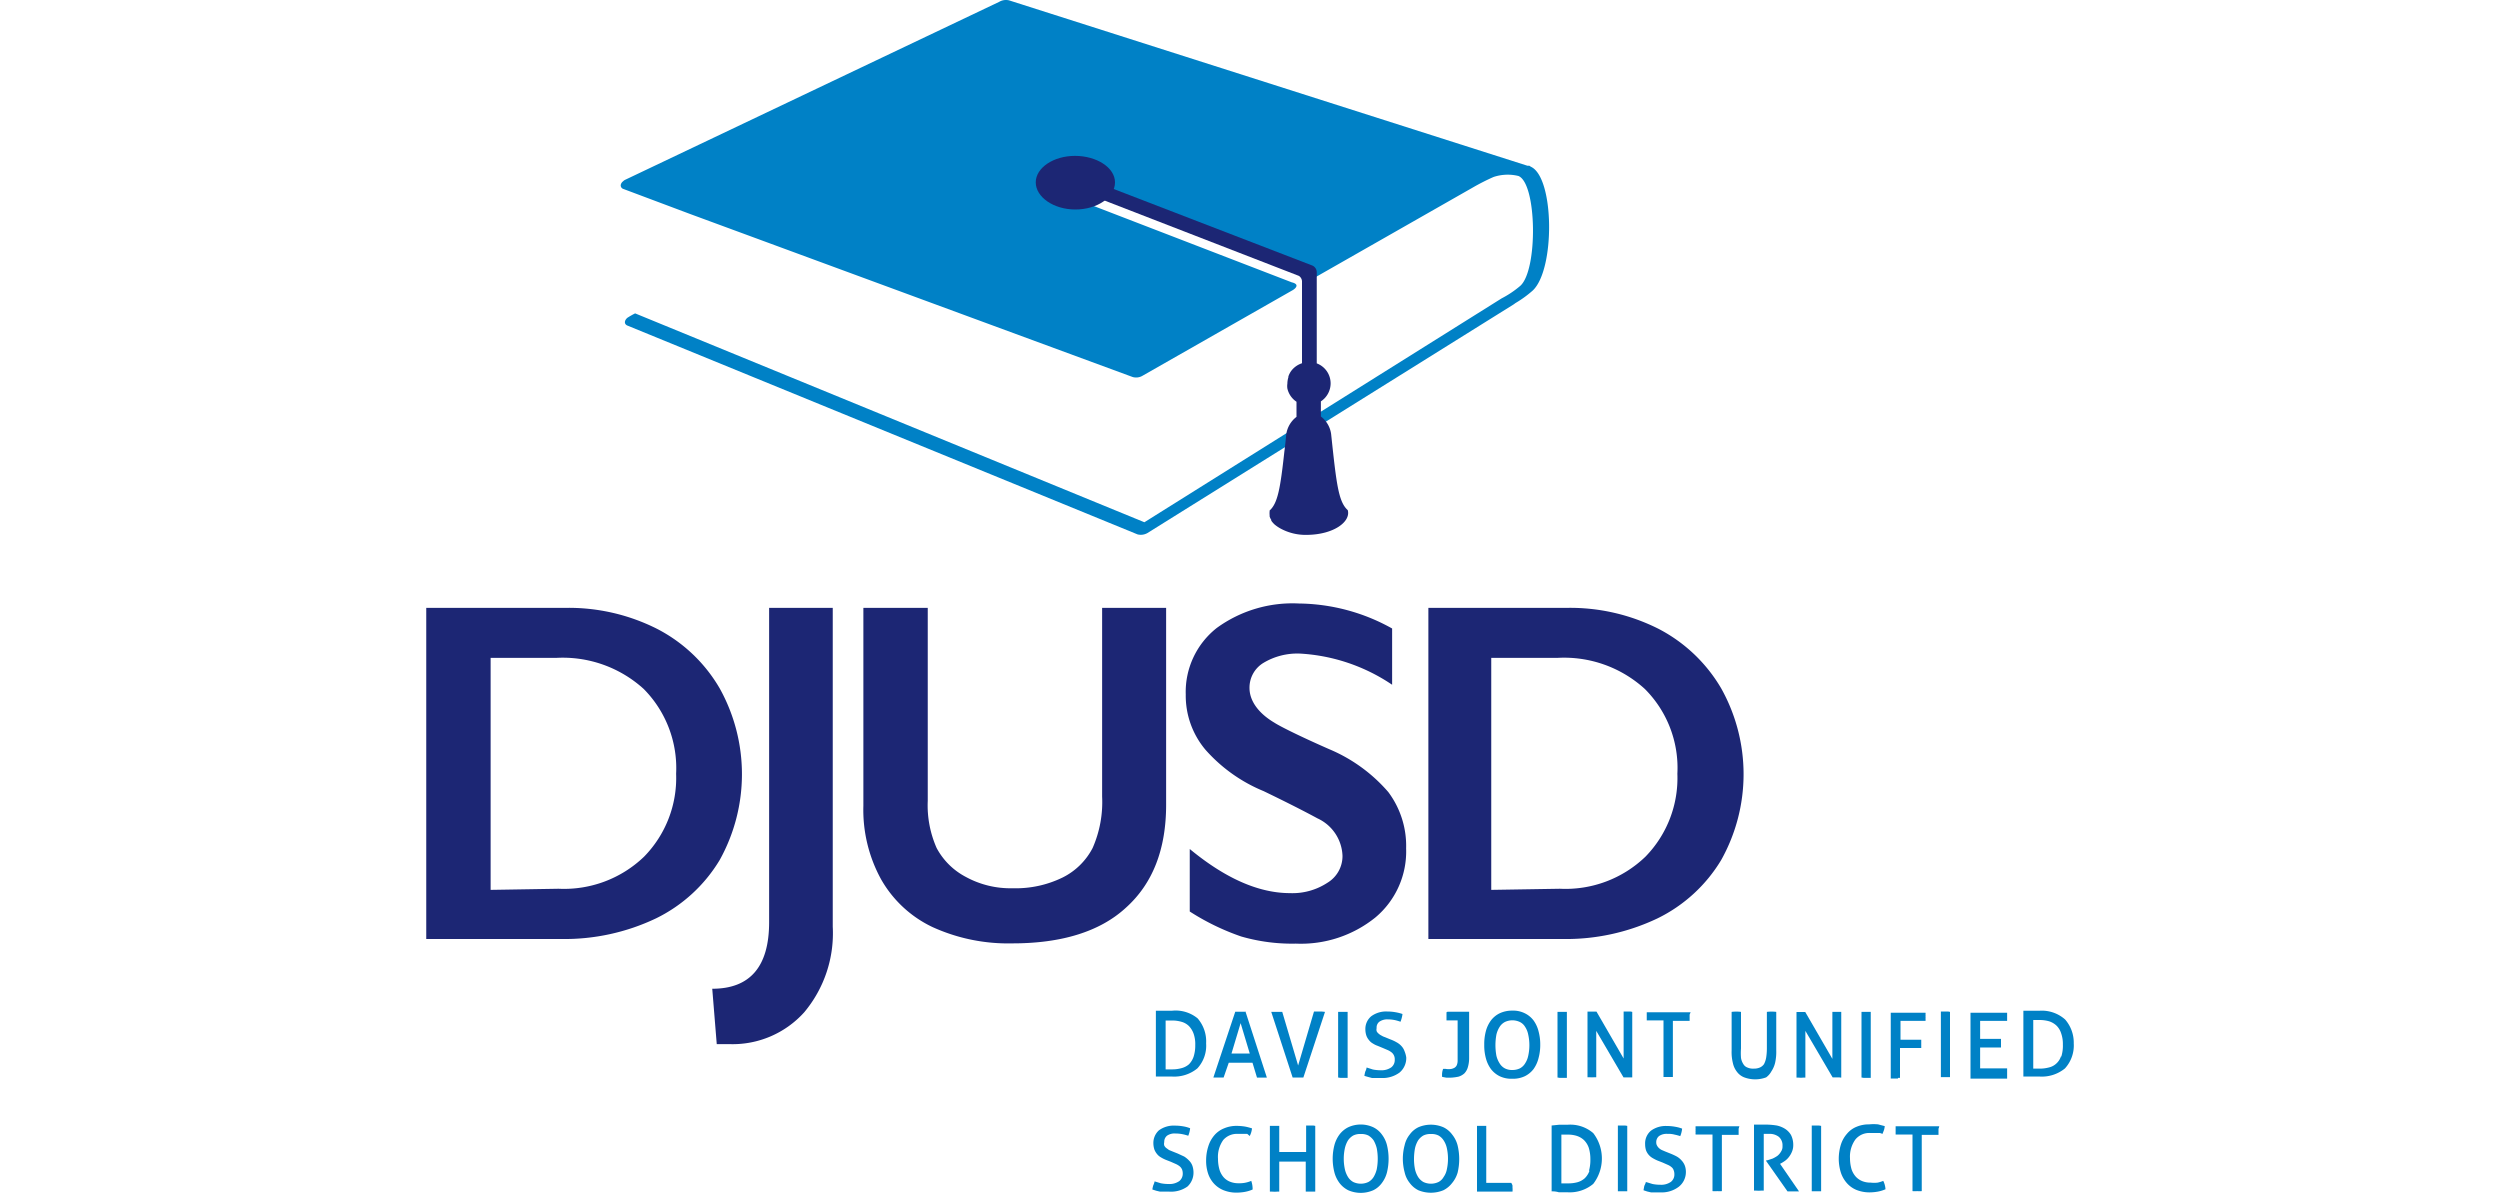 <svg id="Layer_1" data-name="Layer 1" xmlns="http://www.w3.org/2000/svg" viewBox="0 0 200 95.41"><defs><style>.cls-1{fill:none;}.cls-2{fill:#0081c6;}.cls-3{fill:#1c2674;}</style></defs><rect class="cls-1" y="12.77" width="200" height="70"/><rect class="cls-1" x="88.43" y="51.53" width="72.39" height="25.34"/><path class="cls-2" d="M122.47,14.87l-.12-.08h-.15L80.73,1.56a1.06,1.06,0,0,0-.8.12L50,15.92a.61.61,0,0,0-.16.12.47.47,0,0,0-.18.28.3.3,0,0,0,.22.33l5.33,2L90.61,31.69a1,1,0,0,0,.81-.11l12-6.84s.3-.17.3-.36-.37-.26-.37-.26L87.47,18a.52.52,0,1,1,.37-1l17.39,6.71,12.58-7.17a17.37,17.37,0,0,1,1.67-.85,3.59,3.59,0,0,1,2-.08c1.48.62,1.56,7.53.14,8.79a7.83,7.83,0,0,1-1.49,1h0L91.55,43.31,50.81,26.6h0a6.44,6.44,0,0,0-.63.36c-.26.24-.24.5,0,.61L91,44.28a1.06,1.06,0,0,0,.8-.11l29.31-18.3.12-.09a8.85,8.85,0,0,0,1.38-1C124.42,23.11,124.36,15.73,122.47,14.87Z" transform="translate(0 -1.53)"/><path class="cls-3" d="M89.2,16.12c0,1.19-1.42,2.17-3.17,2.17s-3.17-1-3.17-2.17S84.28,14,86,14,89.2,14.93,89.2,16.12Z" transform="translate(0 -1.53)"/><path class="cls-3" d="M107.82,42.34c-.75-.67-.91-2.13-1.33-6.09a2.12,2.12,0,0,0-.82-1.4V33.64a1.73,1.73,0,0,0,.78-1.45,1.71,1.71,0,0,0-1.11-1.59h0V23.29a.59.59,0,0,0-.36-.52L86.24,15.55a.56.56,0,0,0-.51,1l.12.05,18.06,7a.55.55,0,0,1,.25.42v6.57a1.75,1.75,0,0,0-.86.61h0a1.6,1.6,0,0,0-.23.45v.06a1.81,1.81,0,0,0-.08.51,1.27,1.27,0,0,0,0,.39,1.73,1.73,0,0,0,.73,1.06v1.21a2.12,2.12,0,0,0-.82,1.4c-.05.5-.1,1-.15,1.37-.32,2.93-.53,4.14-1.18,4.72v.07a1.5,1.5,0,0,0,0,.3v.1a1,1,0,0,0,.13.28v.06a1.74,1.74,0,0,0,.28.32h0a3.11,3.11,0,0,0,.44.3h0a4.2,4.2,0,0,0,2.13.52h0C106.72,44.3,108.08,43.25,107.82,42.34Z" transform="translate(0 -1.53)"/><path class="cls-2" d="M93.74,82.39H92.47v5.26h0l.57,0h.67A2.92,2.92,0,0,0,95.79,87a2.68,2.68,0,0,0,.7-2,2.81,2.81,0,0,0-.68-2A2.77,2.77,0,0,0,93.74,82.39Zm1.75,3.67a1.59,1.59,0,0,1-.37.61,1.46,1.46,0,0,1-.59.31,2.78,2.78,0,0,1-.76.1h-.52V83.17h.54a2.72,2.72,0,0,1,.75.11,1.37,1.37,0,0,1,.58.34,1.72,1.72,0,0,1,.37.61,2.52,2.52,0,0,1,.13.9A2.91,2.91,0,0,1,95.49,86.06Z" transform="translate(0 -1.53)"/><path class="cls-2" d="M99.7,82.47h-.88l-1.75,5.26h.82l.41-1.18h1.9l.36,1.19h.79l-1.7-5.25Zm.28,3.34H98.52l.73-2.43Z" transform="translate(0 -1.53)"/><path class="cls-2" d="M105.72,82.45h-.6l-1.27,4.32-1.27-4.29h-.88l1.71,5.25h.86L106,82.48h0Z" transform="translate(0 -1.53)"/><path class="cls-2" d="M107.24,87.76h.57V82.48h-.76v5.25h0Z" transform="translate(0 -1.53)"/><path class="cls-2" d="M112.36,85.62a1.16,1.16,0,0,0-.25-.41,1.45,1.45,0,0,0-.39-.3,3.08,3.08,0,0,0-.52-.24l-.41-.17a1.17,1.17,0,0,1-.28-.13.86.86,0,0,1-.22-.15.53.53,0,0,1-.16-.2.49.49,0,0,1,0-.24.58.58,0,0,1,.23-.52,1.1,1.1,0,0,1,.66-.18,2.86,2.86,0,0,1,.58.06,3.66,3.66,0,0,1,.44.13h0a2.57,2.57,0,0,0,.16-.62h0a3.7,3.7,0,0,0-.55-.14,3.79,3.79,0,0,0-.67-.06,2,2,0,0,0-1.28.38,1.32,1.32,0,0,0-.47,1.06,1.57,1.57,0,0,0,.08.49,1.17,1.17,0,0,0,.21.36,1,1,0,0,0,.31.27,1.76,1.76,0,0,0,.39.19l.41.17.42.18a1.53,1.53,0,0,1,.3.19.7.7,0,0,1,.23.56.74.74,0,0,1-.28.62,1.36,1.36,0,0,1-.86.23,3.15,3.15,0,0,1-.61-.06l-.5-.16h0a1.07,1.07,0,0,1-.11.33,3.4,3.4,0,0,0-.07.34h0l.31.09.3.08h.74a2.28,2.28,0,0,0,1.47-.44,1.51,1.51,0,0,0,.53-1.21A2.1,2.1,0,0,0,112.36,85.62Z" transform="translate(0 -1.53)"/><path class="cls-2" d="M115.72,82.51v.65h.89v3.23a.92.92,0,0,1-.07.36.49.49,0,0,1-.18.2.92.92,0,0,1-.23.09,1.29,1.29,0,0,1-.48,0h-.2a1.32,1.32,0,0,0-.08.33,1.6,1.6,0,0,0,0,.31h0l.32.06a3.61,3.61,0,0,0,1-.08,1.24,1.24,0,0,0,.46-.26,1.18,1.18,0,0,0,.28-.5,2.52,2.52,0,0,0,.1-.73v-3.7h-1.73Z" transform="translate(0 -1.53)"/><path class="cls-2" d="M122.68,83.16a1.94,1.94,0,0,0-.7-.57,2.09,2.09,0,0,0-1-.21,2.32,2.32,0,0,0-1,.21,1.94,1.94,0,0,0-.7.57,2.53,2.53,0,0,0-.41.86,4,4,0,0,0-.13,1.09,3.94,3.94,0,0,0,.13,1.08,2.57,2.57,0,0,0,.41.87,2,2,0,0,0,.7.57,2.17,2.17,0,0,0,1,.2,2.21,2.21,0,0,0,1-.2,2,2,0,0,0,.7-.57,2.55,2.55,0,0,0,.4-.87,4,4,0,0,0,.14-1.08,4,4,0,0,0-.14-1.09A2.5,2.5,0,0,0,122.68,83.16ZM121.59,87a1.38,1.38,0,0,1-.6.13,1.25,1.25,0,0,1-.6-.13,1.08,1.08,0,0,1-.42-.4,2,2,0,0,1-.26-.62,4.69,4.69,0,0,1,0-1.67,2,2,0,0,1,.26-.63,1.13,1.13,0,0,1,.42-.39,1.4,1.4,0,0,1,1.2,0,1,1,0,0,1,.42.39,1.74,1.74,0,0,1,.25.63,3.92,3.92,0,0,1,0,1.67,1.76,1.76,0,0,1-.25.62A1.08,1.08,0,0,1,121.59,87Z" transform="translate(0 -1.53)"/><path class="cls-2" d="M124.78,87.76h.57V82.48h-.75v5.25h0Z" transform="translate(0 -1.53)"/><path class="cls-2" d="M130.44,82.45h-.55v3.76l-2.17-3.75H127v5.25h.17a2.28,2.28,0,0,0,.37,0h.16V84l2.18,3.72h.7V82.48h0Z" transform="translate(0 -1.53)"/><path class="cls-2" d="M135.25,82.51h-3.51v.65h1.34v4.53h.75V83.2h1.34v-.5Z" transform="translate(0 -1.53)"/><path class="cls-2" d="M141.71,87.24a2.13,2.13,0,0,0,.3-.69,4,4,0,0,0,.09-1V82.48h0a3.14,3.14,0,0,0-.75,0h0v2.93a4.74,4.74,0,0,1-.06.75,1.74,1.74,0,0,1-.17.5.79.79,0,0,1-.33.27,1.16,1.16,0,0,1-.49.09,1.1,1.1,0,0,1-.51-.09.61.61,0,0,1-.32-.27,1.27,1.27,0,0,1-.19-.5,4.7,4.7,0,0,1,0-.75V82.48h0a3.14,3.14,0,0,0-.75,0h0v3.09a3.59,3.59,0,0,0,.1,1,1.71,1.71,0,0,0,.33.71,1.32,1.32,0,0,0,.58.44,2.51,2.51,0,0,0,1.75,0A1.42,1.42,0,0,0,141.71,87.24Z" transform="translate(0 -1.53)"/><path class="cls-2" d="M147.3,87.74h0V82.48h-.71v3.76l-2.17-3.75h-.7v5.25h.17a2.29,2.29,0,0,0,.37,0h.17V84l2.18,3.72h.51Z" transform="translate(0 -1.53)"/><path class="cls-2" d="M149.1,87.76h.56V82.48h-.74v5.25h0Z" transform="translate(0 -1.53)"/><path class="cls-2" d="M151.85,87.76H152V85.37h1.7v-.66h-1.66V83.2h2a.43.43,0,0,0,0-.16.48.48,0,0,0,0-.17.49.49,0,0,0,0-.17.38.38,0,0,0,0-.15h-2.78v5.26h.57Z" transform="translate(0 -1.53)"/><path class="cls-2" d="M155.84,82.45h-.57V87.7H156V82.48h0Z" transform="translate(0 -1.53)"/><path class="cls-2" d="M160.57,87h-2.16V85.33h1.67v-.69h-1.67V83.2h2.16v-.65h-2.93v5.27h2.93V87Z" transform="translate(0 -1.53)"/><path class="cls-2" d="M165.21,83.09a2.8,2.8,0,0,0-2.07-.7h-1.27v5.26h0l.57,0h.68A2.92,2.92,0,0,0,165.2,87a2.73,2.73,0,0,0,.7-2A2.82,2.82,0,0,0,165.21,83.09ZM164.89,86a1.34,1.34,0,0,1-.38.61,1.28,1.28,0,0,1-.57.31,2.86,2.86,0,0,1-.77.1h-.51V83.13h.53a2.79,2.79,0,0,1,.76.11,1.57,1.57,0,0,1,.57.34,1.48,1.48,0,0,1,.37.61,2.55,2.55,0,0,1,.14.91,2.87,2.87,0,0,1-.14,1Z" transform="translate(0 -1.53)"/><path class="cls-2" d="M95.12,94.37a2,2,0,0,0-.39-.32l-.52-.24-.4-.16-.29-.12-.22-.16a.53.53,0,0,1-.16-.2.5.5,0,0,1,0-.27.62.62,0,0,1,.23-.52,1.06,1.06,0,0,1,.67-.17,2.86,2.86,0,0,1,.58.06,3.6,3.6,0,0,1,.44.12h0a2,2,0,0,0,.15-.6h0a2.55,2.55,0,0,0-.54-.15,3.79,3.79,0,0,0-.67-.06,2,2,0,0,0-1.29.38A1.36,1.36,0,0,0,92.27,93a1.67,1.67,0,0,0,.08.49,1.31,1.31,0,0,0,.21.36,1.08,1.08,0,0,0,.3.26,2.87,2.87,0,0,0,.39.2l.41.16.43.19a1.41,1.41,0,0,1,.29.18.69.69,0,0,1,.18.24.87.87,0,0,1,.06.32.76.76,0,0,1-.28.62,1.36,1.36,0,0,1-.86.23,3.18,3.18,0,0,1-.62-.06l-.49-.15h0a1.52,1.52,0,0,1-.11.32,1.94,1.94,0,0,0-.07.33h0l.31.1.3.07h.74A2.26,2.26,0,0,0,95,96.45a1.51,1.51,0,0,0,.48-1.11,1.71,1.71,0,0,0-.09-.55A1.11,1.11,0,0,0,95.12,94.37Z" transform="translate(0 -1.53)"/><path class="cls-2" d="M100.1,96h0a2.35,2.35,0,0,1-1,.19,1.79,1.79,0,0,1-.69-.12,1.35,1.35,0,0,1-.52-.36,1.68,1.68,0,0,1-.33-.6,3.2,3.2,0,0,1-.12-.87,2.32,2.32,0,0,1,.42-1.51A1.44,1.44,0,0,1,99,92.24h.78l.2.17h0a1.88,1.88,0,0,0,.12-.3,1.7,1.7,0,0,0,.06-.31h0a5.18,5.18,0,0,0-.53-.14,4.34,4.34,0,0,0-.71-.06,2.53,2.53,0,0,0-1,.2,2,2,0,0,0-.77.55,2.48,2.48,0,0,0-.48.87,3.67,3.67,0,0,0-.18,1.14,3.27,3.27,0,0,0,.14,1,2.24,2.24,0,0,0,.48.85,2.11,2.11,0,0,0,.78.54,2.75,2.75,0,0,0,1,.19,4,4,0,0,0,.7-.06,2.77,2.77,0,0,0,.62-.19h0A2,2,0,0,0,100.1,96Z" transform="translate(0 -1.53)"/><path class="cls-2" d="M105.06,91.57h-.57v2.12h-2.15V91.6h-.75v5.26h.19a2.54,2.54,0,0,0,.39,0h.17v-2.4h2.12v2.4h.76V91.6h0Z" transform="translate(0 -1.53)"/><path class="cls-2" d="M110.55,92.29a1.84,1.84,0,0,0-.69-.58,2.39,2.39,0,0,0-2,0,2,2,0,0,0-.7.58,2.53,2.53,0,0,0-.41.86,4.39,4.39,0,0,0,0,2.16,2.44,2.44,0,0,0,.41.86,2,2,0,0,0,.7.58,2.5,2.5,0,0,0,2,0,1.84,1.84,0,0,0,.69-.58,2.36,2.36,0,0,0,.41-.86,4.64,4.64,0,0,0,0-2.16A2.36,2.36,0,0,0,110.55,92.29Zm-1.08,3.8a1.42,1.42,0,0,1-1.21,0,1.15,1.15,0,0,1-.42-.4,2,2,0,0,1-.25-.62,4,4,0,0,1,0-1.68,2.13,2.13,0,0,1,.25-.63,1.31,1.31,0,0,1,.42-.39,1.24,1.24,0,0,1,.6-.12,1.28,1.28,0,0,1,.61.12,1.42,1.42,0,0,1,.42.39,2.44,2.44,0,0,1,.25.63,4.45,4.45,0,0,1,0,1.68,2.24,2.24,0,0,1-.25.62A1.15,1.15,0,0,1,109.47,96.09Z" transform="translate(0 -1.53)"/><path class="cls-2" d="M116.17,92.29a1.87,1.87,0,0,0-.7-.58,2.54,2.54,0,0,0-2,0,1.84,1.84,0,0,0-.69.58,2.08,2.08,0,0,0-.41.86,4.16,4.16,0,0,0,0,2.16,2.08,2.08,0,0,0,.41.86,1.93,1.93,0,0,0,.69.58,2.63,2.63,0,0,0,2,0,2,2,0,0,0,.7-.58,2.29,2.29,0,0,0,.44-.83,4.68,4.68,0,0,0,0-2.17A2.28,2.28,0,0,0,116.17,92.29Zm-1.09,3.8a1.42,1.42,0,0,1-1.21,0,1.24,1.24,0,0,1-.42-.4,2,2,0,0,1-.25-.62,4,4,0,0,1-.08-.84,4.78,4.78,0,0,1,.08-.84,2.13,2.13,0,0,1,.25-.63,1.31,1.31,0,0,1,.42-.39,1.28,1.28,0,0,1,.61-.12,1.24,1.24,0,0,1,.6.12,1.18,1.18,0,0,1,.41.39,1.83,1.83,0,0,1,.26.63,4,4,0,0,1,0,1.68,1.55,1.55,0,0,1-.26.62A1,1,0,0,1,115.08,96.09Z" transform="translate(0 -1.53)"/><path class="cls-2" d="M120.9,96.16h-2V91.6h-.74v5.26H121a1.82,1.82,0,0,0,0-.33v-.16A.83.83,0,0,0,120.9,96.16Z" transform="translate(0 -1.53)"/><path class="cls-2" d="M125.4,91.51h-.68l-.59.06h0v5.27h0a1.77,1.77,0,0,1,.57.07h.67a2.93,2.93,0,0,0,2.09-.67,3.33,3.33,0,0,0,0-4.06A2.81,2.81,0,0,0,125.4,91.51Zm1.76,3.68a1.58,1.58,0,0,1-.38.6,1.48,1.48,0,0,1-.59.32,2.78,2.78,0,0,1-.76.09h-.52V92.3h.49a2.32,2.32,0,0,1,.74.1,1.53,1.53,0,0,1,.58.34,1.61,1.61,0,0,1,.38.61,3.08,3.08,0,0,1,.13.91,3.29,3.29,0,0,1-.11.93Z" transform="translate(0 -1.53)"/><path class="cls-2" d="M130,91.57h-.57v5.26h.75V91.6h0Z" transform="translate(0 -1.53)"/><path class="cls-2" d="M134.53,94.37a1.52,1.52,0,0,0-.39-.32,4.9,4.9,0,0,0-.52-.24l-.4-.16-.28-.12a.94.94,0,0,1-.23-.16.75.75,0,0,1-.15-.2.48.48,0,0,1-.06-.24.62.62,0,0,1,.23-.52,1.06,1.06,0,0,1,.67-.17,1.85,1.85,0,0,1,.57.06,3.74,3.74,0,0,1,.45.12h0a2.11,2.11,0,0,0,.15-.6h0a2.73,2.73,0,0,0-.56-.15,3.6,3.6,0,0,0-.66-.06,2,2,0,0,0-1.28.38,1.33,1.33,0,0,0-.46,1.07,1.66,1.66,0,0,0,.07.49,1.2,1.2,0,0,0,.52.62,3.55,3.55,0,0,0,.39.2l.41.16.43.19a1.08,1.08,0,0,1,.29.18.51.51,0,0,1,.17.24.87.87,0,0,1,.06.32.74.74,0,0,1-.28.62,1.34,1.34,0,0,1-.85.23,3.18,3.18,0,0,1-.62-.06l-.49-.15h-.05c0,.09-.08.2-.12.32l-.06.33h0l.3.1.3.07h.75a2.25,2.25,0,0,0,1.46-.44,1.49,1.49,0,0,0,.58-1.14,1.47,1.47,0,0,0-.08-.55A1.29,1.29,0,0,0,134.53,94.37Z" transform="translate(0 -1.53)"/><path class="cls-2" d="M139.15,91.63h-3.5a.43.43,0,0,0,0,.16.43.43,0,0,0,0,.16.49.49,0,0,0,0,.17.48.48,0,0,0,0,.17H137v4.53h0a2.54,2.54,0,0,0,.39,0,2.16,2.16,0,0,0,.36,0h0v-4.5h1.34v-.49Z" transform="translate(0 -1.53)"/><path class="cls-2" d="M142.42,94.63a3.48,3.48,0,0,0,.36-.22,1.52,1.52,0,0,0,.34-.33,1.76,1.76,0,0,0,.24-.42,1.34,1.34,0,0,0,.1-.52,1.75,1.75,0,0,0-.18-.81,1.47,1.47,0,0,0-.47-.49,2.05,2.05,0,0,0-.67-.27,5.82,5.82,0,0,0-.73-.07h-1.09v5.28h.18a2.41,2.41,0,0,0,.38,0h.22V92.24h.42a1.19,1.19,0,0,1,.79.24.89.89,0,0,1,.29.73.71.71,0,0,1-.12.45,1.17,1.17,0,0,1-.29.34,2.46,2.46,0,0,1-.39.22l-.4.13h-.1v.07L143,96.84h.92l-1.52-2.21Z" transform="translate(0 -1.53)"/><path class="cls-2" d="M145.5,91.57h-.56v5.26h.75V91.6h0Z" transform="translate(0 -1.53)"/><path class="cls-2" d="M150.66,96h0a2.59,2.59,0,0,1-.45.14,2.53,2.53,0,0,1-.55,0,1.78,1.78,0,0,1-.68-.12,1.43,1.43,0,0,1-.52-.36,1.7,1.7,0,0,1-.34-.6,3.2,3.2,0,0,1-.12-.87,2.34,2.34,0,0,1,.43-1.5,1.43,1.43,0,0,1,1.19-.52h.78l.2.07h0l.12-.31a1.55,1.55,0,0,0,.06-.31h0l-.53-.14a3.49,3.49,0,0,0-.72,0,2.52,2.52,0,0,0-1,.19,1.94,1.94,0,0,0-.77.56,2.42,2.42,0,0,0-.49.87,3.92,3.92,0,0,0-.17,1.13,3.78,3.78,0,0,0,.17,1.11,2.4,2.4,0,0,0,.49.85,2.07,2.07,0,0,0,.77.54,2.82,2.82,0,0,0,1,.19,4,4,0,0,0,.69-.06,2.77,2.77,0,0,0,.62-.19h0A1.74,1.74,0,0,0,150.66,96Z" transform="translate(0 -1.53)"/><path class="cls-2" d="M155.14,91.63h-3.49v.66H153v4.53h0a2.41,2.41,0,0,0,.38,0,2.16,2.16,0,0,0,.36,0h0v-4.5h1.34v-.49A.76.76,0,0,0,155.14,91.63Z" transform="translate(0 -1.53)"/><path class="cls-3" d="M45.21,50.16a15.68,15.68,0,0,1,7.36,1.68,12.32,12.32,0,0,1,5,4.75,14.13,14.13,0,0,1,0,13.75A12.18,12.18,0,0,1,52.48,75a17,17,0,0,1-7.58,1.65H34.1V50.16Zm-.53,22.47a9.24,9.24,0,0,0,6.84-2.56,9,9,0,0,0,2.57-6.64,9,9,0,0,0-2.59-6.78,9.63,9.63,0,0,0-7-2.49H39.25V72.72Z" transform="translate(0 -1.53)"/><path class="cls-3" d="M66.62,50.16V75.67a9.85,9.85,0,0,1-2.28,6.84,7.71,7.71,0,0,1-6,2.55h-1l-.36-4.43q4.55,0,4.55-5.33V50.16Z" transform="translate(0 -1.53)"/><path class="cls-3" d="M74.22,50.16V65.59a8.46,8.46,0,0,0,.71,3.78,5.58,5.58,0,0,0,2.33,2.31,7.44,7.44,0,0,0,3.75.91,8.54,8.54,0,0,0,4-.86,5.42,5.42,0,0,0,2.4-2.36,9.13,9.13,0,0,0,.76-4.12V50.16h5.12V65.91q0,5.34-3.21,8.23C88,76.06,84.92,77,81,77a14.59,14.59,0,0,1-6.41-1.31,9.32,9.32,0,0,1-4.1-3.81A11.54,11.54,0,0,1,69.07,66V50.16Z" transform="translate(0 -1.53)"/><path class="cls-3" d="M103.91,49.81a15.58,15.58,0,0,1,7.46,2v4.5a14.61,14.61,0,0,0-7.31-2.49,5.26,5.26,0,0,0-3,.75,2.31,2.31,0,0,0-1.1,2c0,1,.68,2,2,2.78.38.25,1.84,1,4.39,2.12a12.77,12.77,0,0,1,4.71,3.42,7.18,7.18,0,0,1,1.43,4.51,6.89,6.89,0,0,1-2.45,5.52,9.48,9.48,0,0,1-6.37,2.1,14.66,14.66,0,0,1-4.37-.57,19,19,0,0,1-4.12-2v-5q4.26,3.52,8,3.53a5.1,5.1,0,0,0,3-.82A2.49,2.49,0,0,0,107.4,70a3.43,3.43,0,0,0-2-3q-1.66-.9-4.31-2.18a12.59,12.59,0,0,1-4.67-3.33,6.72,6.72,0,0,1-1.56-4.4,6.51,6.51,0,0,1,2.49-5.33A10.3,10.3,0,0,1,103.91,49.81Z" transform="translate(0 -1.53)"/><path class="cls-3" d="M125.32,50.16a15.69,15.69,0,0,1,7.37,1.68,12.45,12.45,0,0,1,5,4.75,14.06,14.06,0,0,1,0,13.75A12.18,12.18,0,0,1,132.6,75,17,17,0,0,1,125,76.65H114.27V50.16Zm-.53,22.47a9.22,9.22,0,0,0,6.84-2.56,9,9,0,0,0,2.56-6.64,8.93,8.93,0,0,0-2.6-6.78,9.58,9.58,0,0,0-7-2.49h-5.29V72.72Z" transform="translate(0 -1.53)"/></svg>
